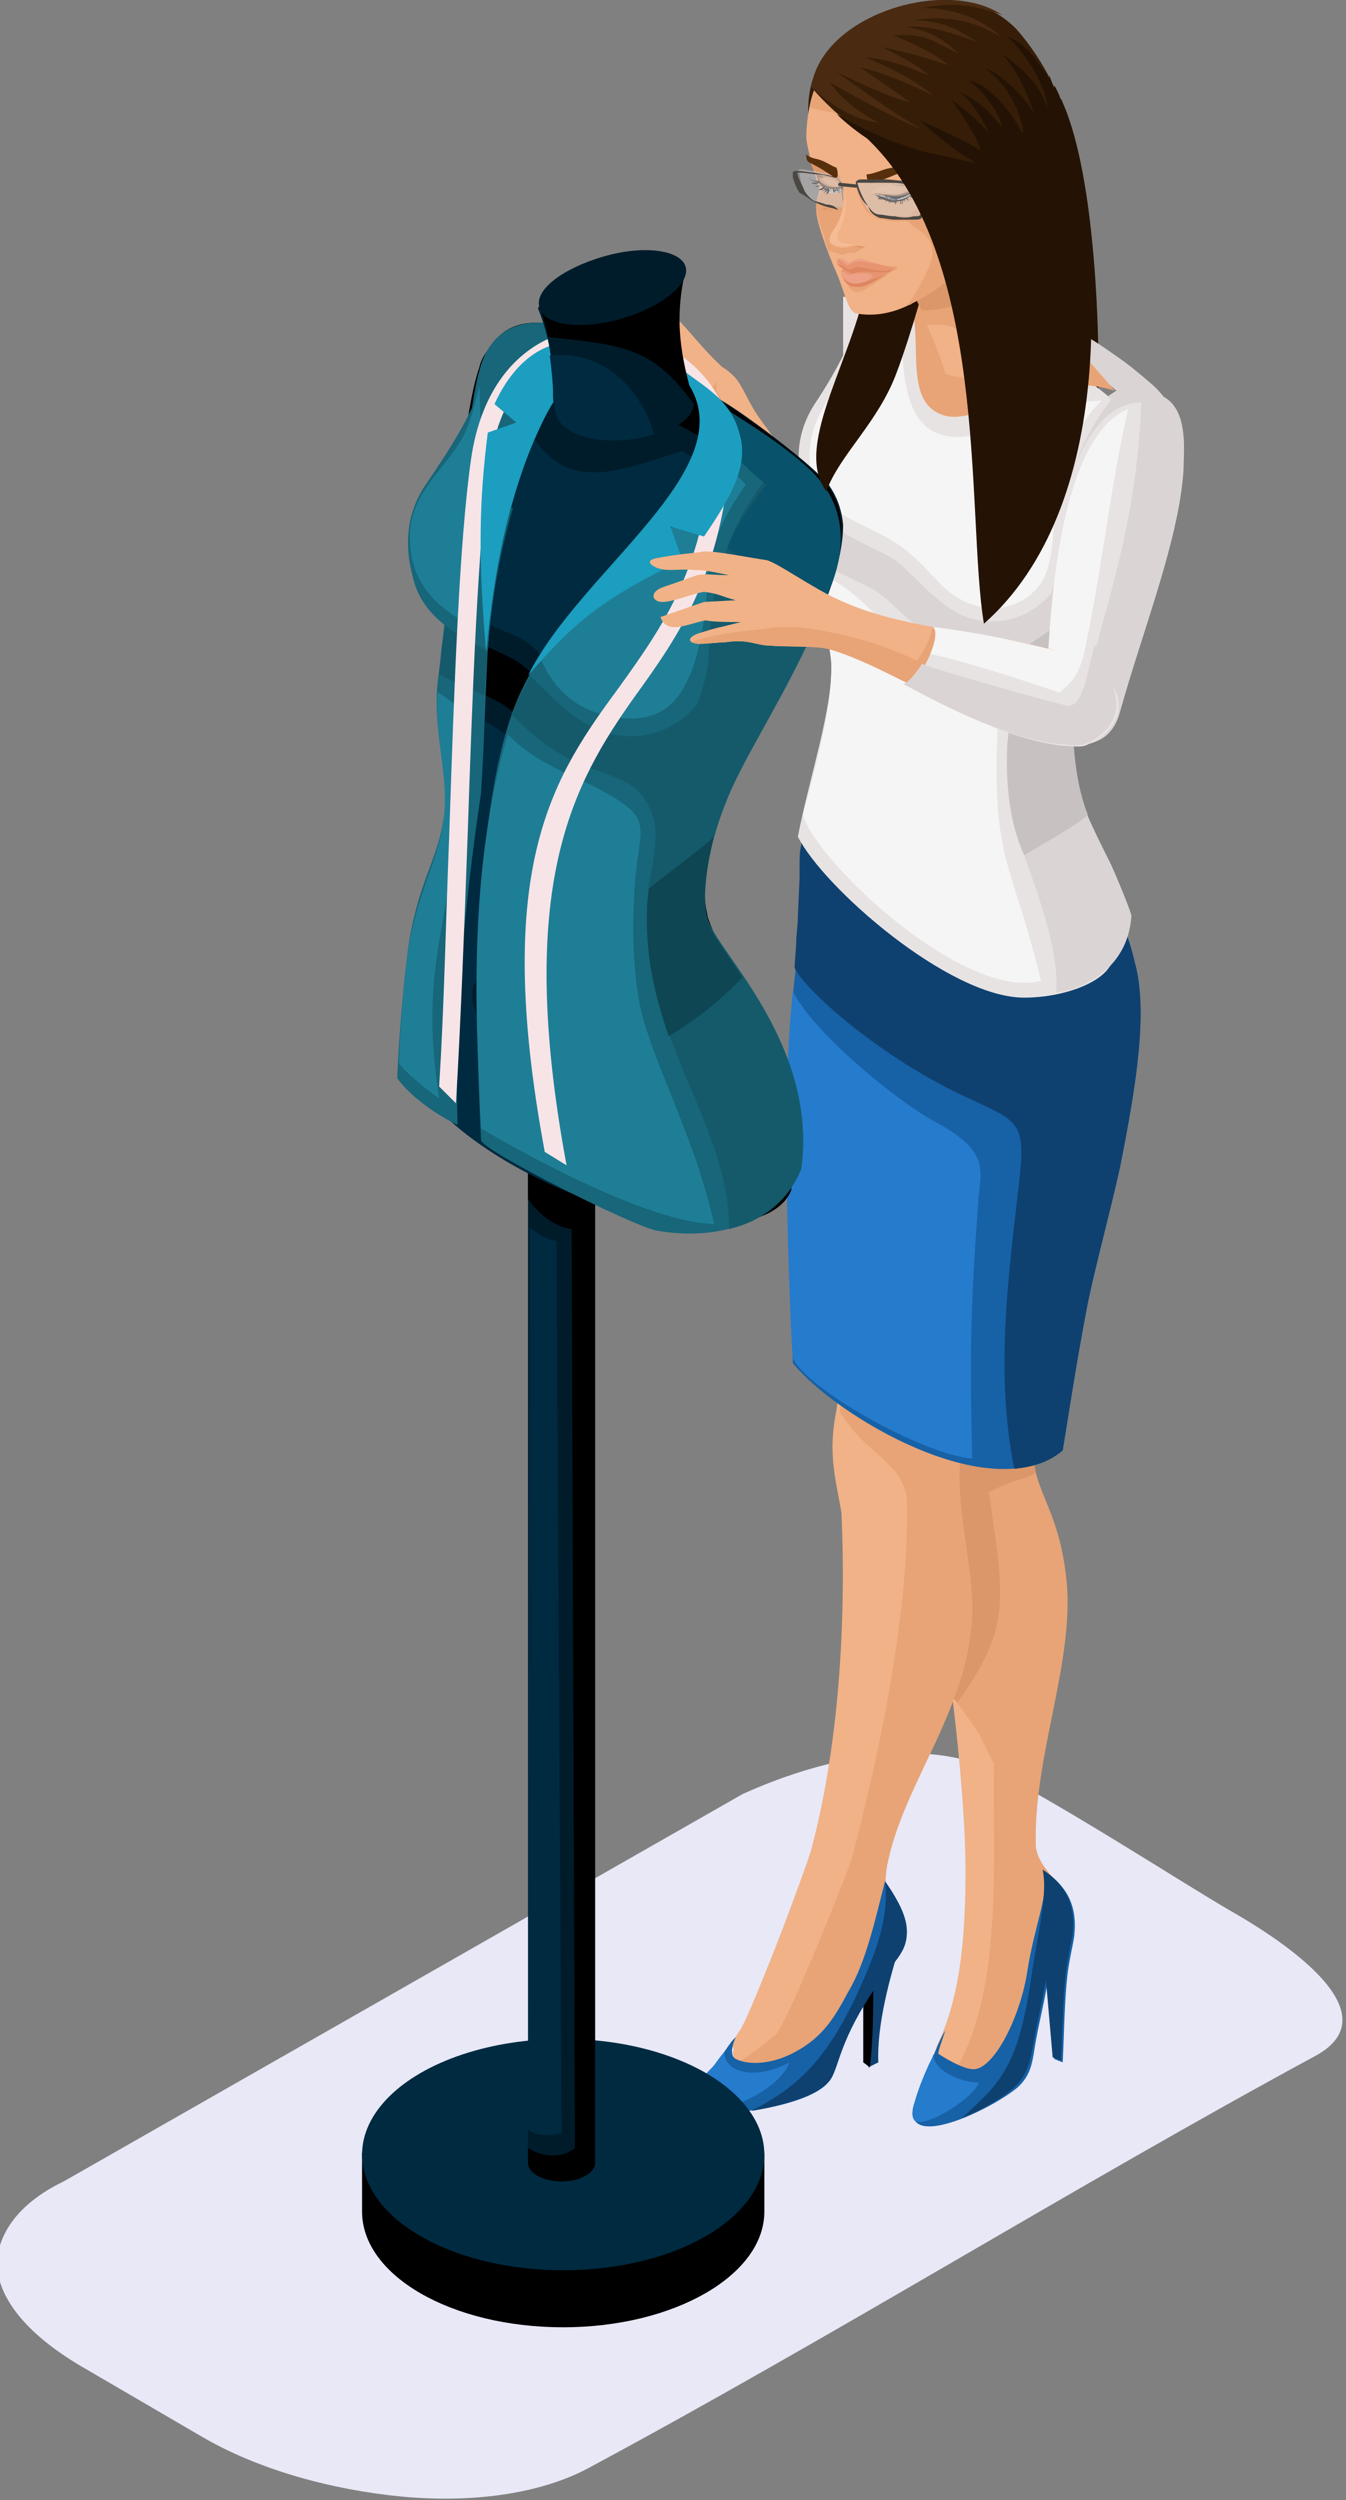 <?xml version="1.0" encoding="utf-8"?>
<!-- Generator: Adobe Illustrator 23.0.3, SVG Export Plug-In . SVG Version: 6.00 Build 0)  -->
<svg version="1.1" id="Calque_1" xmlns="http://www.w3.org/2000/svg" xmlns:xlink="http://www.w3.org/1999/xlink" x="0px" y="0px"
	 viewBox="0 0 80.3 149.1" style="enable-background:new 0 0 80.3 149.1;" xml:space="preserve">
<rect x="0" y="0" width="80.3" height="149.1" fill="#808080" stroke="none"/>
<style type="text/css">
	.st0{fill-rule:evenodd;clip-rule:evenodd;fill:#E8E8F7;}
	.st1{fill-rule:evenodd;clip-rule:evenodd;fill:#241304;}
	.st2{fill-rule:evenodd;clip-rule:evenodd;fill:#F1B287;}
	.st3{fill-rule:evenodd;clip-rule:evenodd;fill:#E8A476;}
	.st4{fill-rule:evenodd;clip-rule:evenodd;fill:#E8E3E3;}
	.st5{fill-rule:evenodd;clip-rule:evenodd;fill:#F6F5F5;}
	.st6{fill-rule:evenodd;clip-rule:evenodd;fill:#DBD4D4;}
	.st7{fill-rule:evenodd;clip-rule:evenodd;fill:#DB9669;}
	.st8{fill-rule:evenodd;clip-rule:evenodd;fill:#1761A6;}
	.st9{fill-rule:evenodd;clip-rule:evenodd;fill:#0E4170;}
	.st10{fill-rule:evenodd;clip-rule:evenodd;fill:#257BCC;}
	.st11{fill-rule:evenodd;clip-rule:evenodd;}
	.st12{fill-rule:evenodd;clip-rule:evenodd;fill:#C7C1C1;}
	.st13{fill-rule:evenodd;clip-rule:evenodd;fill:#002A40;}
	.st14{fill-rule:evenodd;clip-rule:evenodd;fill:#001C2B;}
	.st15{fill-rule:evenodd;clip-rule:evenodd;fill:#00D0FF;}
	.st16{fill-rule:evenodd;clip-rule:evenodd;fill:#17667A;}
	.st17{fill-rule:evenodd;clip-rule:evenodd;fill:#1E7E96;}
	.st18{fill-rule:evenodd;clip-rule:evenodd;fill:#145A6B;}
	.st19{fill-rule:evenodd;clip-rule:evenodd;fill:#0E4654;}
	.st20{fill-rule:evenodd;clip-rule:evenodd;fill:#08526B;}
	.st21{fill-rule:evenodd;clip-rule:evenodd;fill:#F7E4E7;}
	.st22{fill-rule:evenodd;clip-rule:evenodd;fill:#1B9EBF;}
	.st23{fill-rule:evenodd;clip-rule:evenodd;fill:#361D07;}
	.st24{fill-rule:evenodd;clip-rule:evenodd;fill:#E89471;}
	.st25{fill-rule:evenodd;clip-rule:evenodd;fill:#EDA288;}
	.st26{fill-rule:evenodd;clip-rule:evenodd;fill:#DE8660;}
	.st27{fill-rule:evenodd;clip-rule:evenodd;fill:#572F0C;}
	.st28{fill-rule:evenodd;clip-rule:evenodd;fill:#DED5D5;}
	.st29{fill-rule:evenodd;clip-rule:evenodd;fill:#031D30;}
	.st30{fill-rule:evenodd;clip-rule:evenodd;fill:#F5BC95;}
	.st31{fill-rule:evenodd;clip-rule:evenodd;fill:#C48C69;}
	.st32{fill-rule:evenodd;clip-rule:evenodd;fill:#996C50;}
	.st33{fill-rule:evenodd;clip-rule:evenodd;fill:#785A46;}
	.st34{fill-rule:evenodd;clip-rule:evenodd;fill:#062E4A;}
	.st35{opacity:0.5;fill-rule:evenodd;clip-rule:evenodd;fill:#CCC8C8;}
	.st36{fill-rule:evenodd;clip-rule:evenodd;fill:#4A4642;}
	.st37{fill-rule:evenodd;clip-rule:evenodd;fill:#E6E6E6;}
	.st38{fill-rule:evenodd;clip-rule:evenodd;fill:#4A2B12;}
</style>
<g>
	<path class="st0" d="M3.8,130.1l40.5-23.1c4.4-2,10.7-3.6,15.2-1.3c4.1,2.1,10.9,6.5,13.8,8.2c2.3,1.3,10.1,6,5.2,8.7
		c-14.4,7.8-28.7,16.7-43.4,24.6c-2.8,1.5-6.8,2.1-11.1,1.7c-4.2-0.4-8.6-1.6-12-3.6c-2.4-1.4-4.8-2.8-7.2-4.2c-3.2-1.9-4.9-4-5-6.1
		C-0.1,133.2,1.1,131.4,3.8,130.1z"/>
	<g>
		<path class="st1" d="M63.3,5.9c1.9,4,2.4,13,2.2,19.5c0,0-9.1-7.9-9.3-8.1c-0.2-0.1-0.3-4.1-0.3-4.1l3.9-4.7L63.3,5.9z"/>
		<g>
			<g>
				<g>
					<path class="st2" d="M44.2,23.2L42,24.7c2.5,3.3,4.1,10.7,8.3,14c1.2,1,2.7,0,3.1-0.8c0.6-1,0.5-2.7-1.4-5.1
						C49.5,29.7,46.3,26.9,44.2,23.2z"/>
					<path class="st3" d="M42.8,23.4l-1,1.3c0.3,0.2,0.5,0.6,0.7,0.9c2.1,3.8,4.2,10.4,7.7,13.2c1.2,1,2.7,0,3.1-0.8
						c0.6-1,0.5-2.7-1.4-5.1c-1-1.3-2.2-2.6-3.3-3.8c-0.4-0.4-0.7-0.8-1.1-1.2c-0.5,0.4-1.1,0.6-1.9,1
						C44.6,26.8,43.7,25.2,42.8,23.4z"/>
				</g>
				<path class="st4" d="M53.5,34.6c-2-2.6-3.2-4.3-5.7-6.8c-0.1,0.8-2.8,2-3.4,1.7c1,2.5,3,6.7,5.3,8.8c0.5,0.5,0.9,0.8,1.6,0.9
					c0.4,0,3.1,0.4,3.7,0.4c3.2-0.5-0.7-2.5,1.4-5.3L53.5,34.6z"/>
				<path class="st5" d="M53.5,34.6c-0.4-0.5-1.6-2.1-2.8-3.6c-1.1-1.4-2.3-2.6-2.9-3.1c0,0.3-0.5,0.8-1.1,1.1
					c0.5,0.6,4.3,5.6,4.8,6.3C52.2,34.9,52.6,34.5,53.5,34.6z"/>
				<path class="st6" d="M53.4,34.8c-1.3,1-2.1,2-2.2,1.9c-1.1-1.4-4.5-6.1-5.3-7.3c-0.7,0.3-1.3,0.4-1.6,0.3c1,2.5,3,6.7,5.3,8.8
					c0.5,0.5,0.9,0.8,1.6,0.9c0.4,0,3.1,0.4,3.7,0.4c1.9-0.3,1.3-1.1,1-2.3c-0.9-0.1-2.4-0.2-3.4-0.3C52,37,52.8,35.6,53.4,34.8z"/>
			</g>
			<g>
				<g>
					<path class="st2" d="M45.8,25.6c-1-1.2-1.3-2.2-1.8-2.9c-0.2-0.3-0.7-0.7-0.9-0.8c-1.3-1.2-1.8-2-2.9-3.1L37,17.9l-2.6,0.4
						c-0.4,0-1.3,0.9-1.3,1.4c-0.1,1.1-0.1,1.5,0.1,1.6c0.9,0.6,2.3-0.5,3.9-0.1c0.8,1,1.1,2,2.2,2.5c1.1,0.4,2,0.7,2.5,1
						c0.4,0.4,0.8,0.7,1.2,1.2C43.7,24.8,44.9,26,45.8,25.6z"/>
					<g>
						<path class="st3" d="M42.8,23.4c-0.1-0.2-0.1-0.4,0-0.6c-2.1,0.6-3.5-2.8-5.5-3.9c-1,0.2-1.8,0.1-2.6,0.2
							C34,19.2,34,20,33.1,19.7c-0.1,0.7-0.2,1.4-0.1,1.5c0.9,0.6,2.4-0.5,4-0.1c0.8,1,1.1,2.1,2.2,2.5c0.9,0.3,1.9,0.5,2.6,1.1
							c0.3,0.2,0.5,0.5,1.4,2.2l1.1-0.4C44.2,26,43,23.8,42.8,23.4z"/>
						<path class="st2" d="M42,23.3c-1.5,0.2-1.4-0.9-2.4-2.1c-0.4-0.1-0.8-0.4-1.3-0.7c-1.6,0-2.3-0.1-2.2-0.9
							c0.5-0.1,1.6-0.3,2-0.3c2.5,0.6,2-0.2,4.4,2.4C43.2,22.4,42.7,23.2,42,23.3z"/>
					</g>
				</g>
				<path class="st2" d="M42,23.3c-1.5,0.2-1.4-0.8-2.4-2c-0.4-0.1-0.9-0.4-1.3-0.7c-1.6,0-2.5,0-2.4-1c0.5-0.1,1.9-0.2,2.3-0.3
					c2.5,0.6,2-0.2,4.4,2.4C43.2,22.4,42.6,23.2,42,23.3z"/>
			</g>
		</g>
		<g>
			<g>
				<path class="st3" d="M64,59.6c0.9,2.9,0,7.7-0.7,12.6c-0.4,2.7-1.1,5.6-1.4,8c-0.4,2.7-0.5,4.4-0.4,5.8c0.2,3.2,1.6,3.8,2.1,8
					c0.6,5-2,10.7-1.8,16.2c0.1,0.5,0.3,0.9,0.7,1.4c2.2,2.7-0.1,2.4,0.1,5.9c0,0.3-1.2,5.8-1.2,5.8s-3.3,0.9-3.5,0.9
					c-0.2,0-2.3-0.7-2.3-0.7c0.2-0.3,0.4-1,0.5-1.3c1.5-3.1,1.7-7,1.7-10.5c0-4.8-1.3-16.2-2.6-20.9c-1.2-2.8-1.7-3.1-1.5-8.1
					c0.3-8-0.3-14,0.7-22.5L64,59.6z"/>
				<path class="st7" d="M64,59.6c0.9,2.9,0,7.7-0.7,12.6c-0.4,2.7-1.1,5.6-1.4,8c-0.4,2.7-0.5,4.4-0.4,5.8c0.1,0.7,0.2,1.3,0.3,1.8
					c-0.6,0.5-1.1,0.3-2.8,1.2c0.9,6.5,1.4,8-2,12.7c-0.5-4.2-1.2-8.5-1.8-10.9c-1.2-2.8-1.7-3.1-1.5-8.1c0.3-8-0.3-14,0.7-22.5
					L64,59.6z"/>
				<path class="st2" d="M59.3,105.2c-0.1,5.8,0.6,13.8-2.5,18.6c-0.6-0.2-1.4-0.5-1.4-0.5c0.2-0.3,0.4-1,0.5-1.3
					c1.5-3.1,1.7-7,1.7-10.5c0-2.4-0.3-6.4-0.8-10.4c0.5,0.8,1.1,1.5,1.6,2.3L59.3,105.2z"/>
				<path class="st8" d="M56.4,121.1c-0.4,0.6-0.7,1.6-1.1,2.3c-0.4,0.9-0.6,1.5-0.8,2.2c-0.1,0.4-0.1,0.7,0.1,0.9
					c0.8,1.1,4.8-0.9,6.1-2c0.9-0.8,0.9-1.7,1.1-2.8c0.3-1.6,0.4-1.8,0.7-3.5l0.4,4.6l0.5,0.2c0.1-1.9,0.1-4.4,0.4-6
					c0.1-0.6,0.3-1.4,0.3-1.7c0.2-2.1-0.9-3.1-1.8-3.7c0.3,1.3-0.6,3.3-1,5.9c-0.4,2.7-1.9,5.7-3.1,5.9c-0.5,0.1-1.6-0.5-2.2-0.9
					C55.9,122.5,56.2,121.7,56.4,121.1z"/>
				<path class="st9" d="M57.4,126.3c1.3-0.5,2.6-1.3,3.2-1.9c0.8-0.8,0.9-1.7,1.1-2.8c0.3-1.6,0.4-1.8,0.7-3.5l0.4,4.6l0.5,0.2
					c0.1-1.9,0.1-4.4,0.4-6c0.1-0.6,0.3-1.4,0.3-1.7c0.2-2.1-0.9-3.1-1.8-3.7c0.3,1.3-0.2,3.5-0.6,5.9
					C60.8,123.3,59.7,124.2,57.4,126.3z"/>
				<path class="st10" d="M55.7,122.5c-0.1,0.3-0.3,0.6-0.4,0.9c-0.4,0.9-0.6,1.5-0.8,2.2c-0.1,0.4-0.1,0.7,0.1,0.9
					c0.7,0.4,3.5-1.4,3.8-2.3C57.2,124.2,55.6,123.4,55.7,122.5z"/>
			</g>
			<g>
				<g>
					<path class="st9" d="M53.8,115.7c-0.7,2.1-1.5,5.1-1.4,7.3l-0.6,0.3c0.1-1.8,0-3.3,0-5.1L53.8,115.7z"/>
					<path class="st11" d="M51.5,118.7l0,4.3l0.4,0.3c0.2-1.8,0.2-3.6,0.2-5.4L51.5,118.7z"/>
				</g>
				<path class="st2" d="M57.3,86.8c-0.3,3,0.6,6,0.7,8.8c0.1,6.1-4.2,10.7-5.1,15.8c-0.2,1.2,0.1,2.1,0.3,3.5l-3.5,6.8l-5.5,2.8
					l-0.5-2.1c0.2-0.2-0.1-0.3,0-0.5c0.2-0.5,0.3-0.6,0.5-0.9c0.4-0.7,1.2-2.7,2-4.7c1.1-2.8,2.2-5.9,2.2-6c1.6-6,2.1-13.3,1.8-20.1
					c-0.4-2.2-0.8-3.6-0.3-6.1c0.2-1.3,0.4-3.4,0.1-4.7l8,0.8l1.9-0.7L57.3,86.8z"/>
				<path class="st3" d="M57.3,86.8c-0.3,3,0.6,6,0.7,8.8c0.1,6.1-4.2,10.7-5.1,15.8c-0.2,1.2,0.1,2.1,0.3,3.5l-3.5,6.8l-5.5,2.8
					c-0.1-0.4-0.8-1.2-0.5-1.3c0.6-0.3,2.5-1.7,2.7-2c1.1-1.8,4.1-9.4,4.4-10.3c1.6-6,3.5-14.9,3.3-21.6c-0.4-2.2-2.4-2.5-4-5.1
					c0.2-1.3,0.4-3.4,0.1-4.7l8,0.8l1.9-0.7L57.3,86.8z"/>
				<path class="st8" d="M52.8,112.2c0.9,1.3,1.3,2.2,1.3,3c0,1.5-1,1.8-2.5,4.3c-1.7,2.8-1.6,4.1-2.2,4.7c-0.9,1.1-4.2,1.8-6.5,1.8
					c-1,0-1.5-0.2-1.7-0.4c-0.3-0.3,0.3-1.3,1.2-2.2c0.7-0.7,1.1-1.6,1.5-1.9c-0.2,0.4-0.4,1.1,0,1.3c0.8,0.4,2.2,0.3,3.5-0.4
					c1.7-0.9,2.4-2.1,3.2-3.6C51.7,117,52.3,114.1,52.8,112.2z"/>
				<path class="st9" d="M52.8,112.2c0.9,1.3,1.3,2.2,1.3,3c0,1.5-1,1.8-2.5,4.3c-1.7,2.8-1.6,4.1-2.2,4.7c-0.7,0.8-2.7,1.4-4.6,1.7
					c2.8-1.4,4.5-3.1,6.3-6.9C52,117,53.1,114.6,52.8,112.2z"/>
				<path class="st10" d="M41.2,125.6c-0.4-0.3,0.3-1.3,1.2-2.2c0.3-0.3,0.5-0.7,0.8-1c0,0.3,0.2,0.7,0.5,0.9
					c0.8,0.5,2.1,0.4,3.4-0.3C46.4,124.9,42.3,126.5,41.2,125.6z"/>
			</g>
			<g>
				<path class="st8" d="M67.7,57.4c0.8,2.9,0.1,7.3-0.9,12.3c-0.6,2.7-1.4,5.6-1.9,8c-0.7,3.6-1.2,7-1.5,8.8
					c-4.3,3.5-13.6-2.1-16.1-5.2c-0.2-8.1-0.8-16.6,0.3-24.5c0.2-1.6,0.1-3.5,0.2-5.2c0-0.4,0-0.8,0.1-1.2c0-0.4,0.1-0.8,0.2-1.2
					c0.4-2.1,1.2-3.6,1.5-5.2c5.5,3.6,9.8,5.3,13.9,4.2c0,0.2,0.1,0.5,0.1,0.7c0.4,1.2,1.1,2.2,1.8,3.3
					C66.4,53.9,67.2,55.2,67.7,57.4z"/>
				<path class="st9" d="M67.7,57.4c0.8,2.9,0.1,7.3-0.9,12.3c-0.6,2.7-1.4,5.6-1.9,8c-0.7,3.6-1.2,7-1.5,8.8
					c-0.8,0.7-1.8,1-2.9,1.1c0-0.2-0.1-0.4-0.1-0.6c-1-5.6-0.2-11.2,0.4-16.5c0.4-3.5,0-3.6-2.8-4.9c-5.6-2.5-10.2-6.8-10.6-7.9
					l0.1-1.4c0-0.6,0.1-1.1,0.1-1.7l0.1-2.2c0,0,0,0,0,0c0-0.3,0-0.5,0-0.8c0-0.4,0-0.8,0.1-1.2c0-0.4,0.1-0.8,0.2-1.2
					c0.4-2.1,1.2-3.6,1.5-5.2c5.5,3.6,9.8,5.3,13.9,4.2c0,0.2,0.1,0.5,0.1,0.7c0.4,1.2,1.1,2.2,1.8,3.3
					C66.4,53.9,67.2,55.2,67.7,57.4z"/>
				<path class="st10" d="M58.4,71.2C57.8,79,57.9,81.9,58,87c-3.1-0.3-9.9-4.2-10.7-6c-0.1-1-0.2-4-0.3-7.2
					c-0.1-5-0.2-9.8,0.3-14.7c1,2.2,5.7,6.2,8.3,7.7C58.8,68.5,58.6,69.5,58.4,71.2z"/>
			</g>
		</g>
		<path class="st4" d="M61.1,59.5c-4.5,0-12-6.6-13.5-9.6c0.6-3.2,2.1-7.7,2-10.3c-0.2-2.5-0.8-3.2-0.7-5.3c0-0.9,0.3-2.6,0.4-3.4
			c0.3-2.6,0.6-4.1,0.9-6.4l0-0.1l0-0.1l0-0.1v0l0-0.1l0-0.1l0-0.1l0-0.1h0l0-0.1l0-0.1v0l0-0.1l0,0l0-0.3l0,0l0-0.1l0-0.1l0,0
			l0-0.1v0l0-0.1l0,0l0-0.1l0,0c0-0.1,0-0.2,0.1-0.4l0,0l0-0.2l0-0.1l0-0.1l0-0.1l0-0.1v0l0-0.1l0,0l0-0.1v0l0-0.1l0-0.1l0,0l0-0.1
			l0,0l0-0.1h0l0-0.1l0,0l0-0.1l0,0c0-0.1,0-0.1,0-0.2l0-0.1l0-0.1l0,0c0-0.1,0-0.1,0-0.2l0-0.1l0,0l0-0.1l0-0.1l0,0l0-0.1l0-0.1h0
			l0-0.1l0-0.1l0-0.1l0-0.1l0-0.1l0-0.1l0-0.1l0-0.1l0-0.1l0-0.1l0-0.1l0-0.1l0-0.1l0-0.1l0-0.1l0-0.1l0-0.1l0-0.1l0-0.1l0,0l0,0
			l0,0l0,0l0,0l0,0l0,0l0,0l0,0l0,0l0,0l0,0l0,0l0,0l0,0l0,0l0,0l0,0l0,0l0,0l0,0l0,0l0,0v0l0,0l0,0l0,0l0,0l0,0l0,0l0,0l0,0l0,0
			l0,0l0,0l0,0l0,0l0,0l0,0l0,0l0,0l0,0l0,0l0,0l0,0l0,0l0,0l0,0l0,0l0,0l0,0l0,0l0,0l0,0v0l0,0l0,0l0,0l0,0l0,0l0,0l0,0l0,0l0,0
			l0,0l0,0l0,0l0,0l0,0l0,0l0,0l0,0l0,0l0,0l0,0c0,0,0,0,0-0.1c0,0,0,0,0-0.1c0,0,0,0,0,0c0,0,0,0,0,0c0,0,0,0,0,0c0,0,0,0,0,0
			c0,0,0,0,0,0c0,0,0,0,0,0c0,0,0,0,0,0c0,0,0,0,0,0c0,0,0,0,0,0c0,0,0,0,0,0c0,0,0,0,0,0l0,0c0,0,0,0,0,0l0,0c0,0,0,0,0.1,0
			c0,0,0,0,0.1,0c0,0,0,0,0.1,0c0,0,0,0,0.1,0l0,0c0,0,0,0,0.1,0c0,0,0,0,0.1,0c0,0,0,0,0.1,0v0c0,0,0,0,0.1,0c0,0,0,0,0.1,0l0,0
			c0,0,0,0,0.1,0c0,0,0,0,0.1,0l0,0c0,0,0,0,0.1,0l0,0c0,0,0,0,0.1,0c0,0,0,0,0.1,0v0c0,0,0.1,0,0.1,0l0,0c0,0,0,0,0.1,0
			c0,0,0,0,0.1,0c0,0,0,0,0.1,0l0,0c0,0,0,0,0.1,0l0,0c0,0,0.1,0,0.1,0c0,0,0.1,0,0.1,0l0,0c0,0,0.1,0,0.1,0c0,0,0.1,0,0.1,0h0
			c0,0,0.1,0,0.1,0l0,0c0.1,0,0.1,0,0.2,0v0c0,0,0.1,0,0.1,0c0,0,0.1,0,0.1,0c0.1,0,0.2,0,0.4,0c0,0,0.1,0,0.1,0c0.1,0,0.1,0,0.2,0
			l0,0c0,0,0.1,0,0.1,0l0,0c0,0,0.1,0,0.1,0l0,0c0,0,0.1,0,0.1,0l0,0c0,0,0.1,0,0.1,0c0,0,0.1,0,0.1,0l0,0c0,0,0.1,0,0.1,0
			c0,0,0.1,0,0.1,0c0,0,0.1,0,0.1,0l0,0c0,0,0.1,0,0.1,0c0,0,0.1,0,0.1,0c0,0,0.1,0,0.1,0c0,0,0.1,0,0.1,0l0,0c0,0,0.1,0,0.1,0l0,0
			l0,0l0,0c0.3,0.1,0.8,0.3,1.2,0.5l0,0c1.5,0.7,3.2,1.4,4.8,2.3l-0.2-0.2c3.7,1.9,7.7,4.6,7.9,7.5c0.3,3.8-4,9.4-5.5,12.8
			c-3,6.9,1.2,10.2,2.7,15.4C67.6,57.9,64.2,59.5,61.1,59.5z"/>
		<path class="st6" d="M64.7,39c-1.1,2.6-1.3,5.2-0.6,7.6c0.5,1.6,1.3,3.2,2.2,5c0.1,0.2,1,2.3,1.2,3c-0.2,3.2-2.9,4.4-4.5,4.6
			c0.3-2.8-1.8-7.7-2.2-9.1c-1.1-3.2-0.6-5.2-0.4-7.8c0.1-0.9-0.2-1.7-0.9-2.5c-0.4-0.5-1.5-0.8-2.5-1.2c-3-1.2-3.7-2.9-5.2-3.6
			c-1-0.5-1.9-0.9-2.7-1.3c0-3.2,1.5-6.3,2.5-9.3c6.9,2.7,8.9,4.2,10.2,3.5c0.6-0.3,0.9-2.1,4.8-4.6c-3.5-3.1-8-4.9-12.3-6.9
			l-1.5-0.6c0.8-0.6,2-0.4,3.9,0.4c3,1.3,6.8,2.8,9.7,4.9c0.9,0.6,1.6,1.2,2.3,1.8c1.7,1.5,2,3.4,1.6,5.2c-0.5,1.9-1.7,4.2-2.9,6.4
			C66.3,36.1,65.3,37.6,64.7,39z"/>
		<path class="st12" d="M64.7,39c-0.2,0.6-0.5,1.1-0.6,1.7c0,0.1-0.5,4.6,0.8,7.9c-0.7,0.6-1.9,1.3-3.8,2.4c-1.3-2.8-1-6.4-1-6.7
			c0.1-0.7,0.1-1.3,0.2-2c0.1-0.9-0.5-2.2-0.9-2.5l7.9-5.4L64.7,39z"/>
		<path class="st4" d="M52.9,33.1c1.2,0.6,2.3,2.3,4.1,3.4c1.2,0.7,3.8,1.1,5.7-1.1c0.3-1,0.6-1.9,0.7-2.9c0.2-3.7,0.7-5.7,2.9-8.7
			c-1.3-0.7-2.7-1.5-3.4-2.3l-8.4-4.7l-2.7,0.7c-0.9,2.5-1.4,3.8-3,6.3c-1,1.4-1.4,3-1,4.7C48.3,31.1,50.7,32,52.9,33.1z"/>
		<path class="st3" d="M66.5,23.3c-1.8-2.1-3.4-4-5.4-5c-2.5-1.2-5.4-1-7.5-1.3c2,1.6,0,6.4,2.3,7.6C58.2,25.9,61.7,21.8,66.5,23.3z
			"/>
		<path class="st5" d="M53.8,18.8c-0.1,5.7,0.8,8.9,6.7,6.4c1.7-0.7,2.9-1.2,5.2-1.3c-3.7,3.8-2.3,7.6-3.3,10.3
			c-0.7,1.7-2.8,2.7-5,1.6c-1.6-0.8-2.3-2.6-4.6-3.8c-2.4-1.3-4.7-1.8-4.5-5c0.1-2.9,2.5-4.1,3.4-8.6L53.8,18.8z"/>
		<path class="st5" d="M48.9,34.3c-0.2,1.4,0.6,3.8,0.7,5.3c0,2.5-0.6,4.9-1.7,9c0.8,2.8,9.6,11.1,14.2,9.9c-1.7-7.1-2.9-7-2.6-14.7
			c0-1.4,0-1.9-0.2-2.5c-0.6-1.5-2.2-0.8-5.3-3C53.2,37.9,50.8,34.7,48.9,34.3z"/>
		<g>
			<g>
				<path class="st11" d="M44.5,128l1.1,0.4l0,3.5c0,3.8-5.4,6.9-12,6.9c-6.7,0-12-3.1-12-6.9l0-3.5c0.2-0.4,0.6-0.8,1-1.2l1.1,3.1
					c0.7,2.6,4.6,2.9,9.8,2.9c5.2,0,10.1-0.4,10.2-3.4l0.8-0.2L44.5,128z"/>
				<ellipse class="st13" cx="33.6" cy="128.5" rx="12" ry="6.9"/>
			</g>
			<g>
				<path class="st14" d="M35.3,68.6l0.2,0.1l0,60.3c0,0.6-0.9,1.1-2,1.1c-1.1,0-2-0.5-2-1.1l0-60.3c0-0.1,0.1-0.1,0.2-0.2l0.2,0.5
					c0.1,0.4,0.8,0.8,1.6,0.8c0.8,0,1.7-0.3,1.7-0.8l0.1,0L35.3,68.6z"/>
				<path class="st15" d="M33.6,67.6c1.1,0,2,0.5,2,1.1c0,0.6-0.9,1.1-2,1.1c-1.1,0-2-0.5-2-1.1C31.6,68.1,32.5,67.6,33.6,67.6z"/>
			</g>
			<g>
				<path class="st11" d="M35.3,68.6l0.2,0.1l0,60.3c0,0.6-0.9,1.1-2,1.1c-1.1,0-2-0.5-2-1.1l0-0.9c0.7,0.5,2,0.7,2.8,0l-0.2-54.8
					c-1-0.1-2.1-1-2.6-1.8l0-2.7c0-0.1,0.1-0.1,0.2-0.2l0.2,0.5c0.1,0.4,0.8,0.8,1.6,0.8c0.8,0,1.7-0.3,1.7-0.8l0.1,0L35.3,68.6z"/>
				<path class="st15" d="M33.6,67.6c1.1,0,2,0.5,2,1.1c0,0.6-0.9,1.1-2,1.1c-1.1,0-2-0.5-2-1.1C31.6,68.1,32.5,67.6,33.6,67.6z"/>
			</g>
			<g>
				<path class="st14" d="M44.1,45.9c-1.5,2.9-2.3,6.2-2,8.1l0,0c0,0.2,0.1,0.4,0.1,0.6c0.4,1.4,1.2,2.5,2,3.7c1.4,2,2.2,3.5,2.8,6
					c0.5,1.7,0.5,4,0.2,6.6c0,0,0,0,0,0c-1.1,2.7-7.1,2.7-13.3,0.1c-5.4-2.2-9.3-5.7-9.6-8.3c0-0.3,0.1-0.7,0.1-1
					c0.1-0.2,0.1-0.2,0.1-0.2c0,0.1,0,0.1-0.1,0.2c0.1-1.3,0.2-2.6,0.2-3.9c0-0.5,0.1-0.9,0.1-1.3c0.1-0.5,0.1-0.9,0.2-1.4
					c0.5-2.4,1.5-4.2,1.9-6c0.6-2.8-0.7-5.6-0.4-8.8c0.1-0.9,0.2-1.8,0.3-2.6c0.3-3,0.3-5.6,0.7-8.2c0.4-3.4,0.8-6.2,1.3-7.6
					c0.1-0.5,0.4-0.9,0.7-1.3c0.9-1.3,2.5-1.9,5.3-0.7c2.5,1,5.8,2.4,8.7,4.2c1.3,0.8,5.2,3.7,6.1,4.9c0.4,0.6,0.7,1.3,0.8,2.3
					C50.3,35.7,46,42.1,44.1,45.9z"/>
				<path class="st11" d="M44.1,45.9c-1.1,2.1-1.8,4.3-2,6.2c-0.1,1-0.1,1.9,0.1,2.6c0.4,1.1,1,2.1,1.6,3.1c0.1,0.1,0.2,0.3,0.3,0.5
					l0.1,0.1c1.2,1.8,2,3.2,2.6,5.2c0.8,2.5,0.7,4.8,0.4,7.4c0,0,0,0,0,0c-0.7,1.7-3.4,2.3-6.9,1.9c0.1-1.3,0.2-2.5,0.3-3.7
					c0.2-4.2-2.2-3.6-6.7-5.6c-4.2-1.9-5.6-5.3-2.1-4.2c4.4,1.4,8.1,0.2,7.8-2c0-0.3-0.1-0.9-0.2-1.5c0-0.2-0.1-0.4-0.1-0.6
					c-0.8-3.4-0.5-7,1.6-10.9c-2.1,2.5-5,2-6.4,1.3c-2.1-1.1-3.4-3.1-4.7-3.8c-1.1-0.6-2.3-1.1-3.4-1.8c0.1-0.8,0.2-1.6,0.2-2.4
					c0.3-3,0.3-5.6,0.7-8.2c0.4-3.4,0.8-6.2,1.3-7.6c0.1-0.5,0.4-0.9,0.7-1.3c0.9-1.3,2.5-1.9,5.3-0.7c2.5,1,5.8,2.4,8.7,4.2
					c1.3,0.8,5.2,3.7,6.1,4.9c0.4,0.6,0.7,1.3,0.8,2.3C50.3,35.7,46,42.1,44.1,45.9z"/>
				<path class="st14" d="M30.6,39.3c1.3,0.7,2.6,2.7,4.7,3.8c4,1.9,7-0.9,7.1-4.6c0.2-4.2,0.8-6.5,3.2-9.9c-1.5-0.8-3-1.7-3.9-2.6
					l-9.5-5.2l-3,0.8c-1,2.9-1.6,4.4-3.5,7.1c-1.1,1.6-1.5,3.4-1.1,5.4C25.3,37.1,28.2,38.1,30.6,39.3z"/>
				<path class="st13" d="M30.7,37.9c1.8,0.8,2.1,2.3,4.1,3.4c1.3,0.7,3.8,1.4,5.8-0.9c0.4-1.1,0.6-2.1,0.7-3.1
					c0.2-4,0.1-5.6,2.4-8.8c-0.6-0.3-2.4-1.2-3-1.6c-4,1.2-7.6,3.1-9.9-2.8l-1.9-1.8c-0.9,3-1.5,3.9-3.3,6.5c-1,1.5-1.5,2.5-1,4.3
					C25.2,36,28.4,36.9,30.7,37.9z"/>
				<path class="st13" d="M38.5,72.4l0,0.1c-1.5-0.3-3-0.8-4.6-1.4c-5.3-2.2-9.2-5.5-9.6-8.1c0-0.4,0-0.8,0.1-1.2
					c0.1-0.1,0.1-0.2,0.1-0.2c0,0.1,0,0.1-0.1,0.2c0.2-2.4,0.4-4.6,0.7-6.2c0.5-2.7,1.6-4.3,1.9-7.1c0.3-3.1-0.7-5.7-0.4-7
					c1.1,1.3,2.7,1.3,3.9,2.7c1.5,1.7,3.4,4.2,7.3,3.4c-1.3,3-0.1,8.9-0.2,9.1c-1,2.5-4,1.9-5.3,1.5c-1.3-0.3-2.7-0.6-3.5-0.1
					c-0.9,0.5-0.9,2.1,0.5,3.8c0.9,1.1,5.1,3.8,8.2,5C39.5,67.7,38.7,70.3,38.5,72.4z"/>
			</g>
			<path class="st13" d="M31.6,73.2c0.5,0.4,1.1,0.8,1.6,0.8l0.3,53.2c-0.7,0.3-1.7,0.1-2-0.2L31.6,73.2z"/>
			<g>
				<g>
					<path class="st16" d="M44.1,46.1c-1.7,3.3-2.4,7-1.9,8.7c0.6,2,6.6,7.5,5.6,14.9c-1.1,2.9-4.5,4.4-8.6,3.7
						c-1.3-0.2-10.5-4.8-10.5-5.4C28.3,60.7,28.2,47,31.2,41c2.4-4.9,6-7.3,8.4-10.1c0.7-0.9,2-2.7,2.8-4.2c0.2-0.2,0.4-0.4,0.5-0.7
						c0.2-0.5,0.3-1.1-0.1-1.8c1.7,1,3.3,2.2,4.5,3.5c1.5,0.9,2.6,2,2.7,3.9C50.3,35.9,46,42.3,44.1,46.1L44.1,46.1z M35.3,21.7
						c0.6-0.2,1.2-0.4,1.9-0.5c-0.9-0.4-2.2-1.2-3-1.5c-2.5-1-4.9-0.4-5.6,2.4c-0.4,1.3-0.7,4.3-1.2,7.6c-0.3,2.6-0.7,5.6-1,8.5
						c-0.1,0.9-0.2,1.8-0.3,2.6c-0.3,3.3,0.9,5.6,0.3,8.4c-0.4,2.2-1.4,3.4-2,7c-0.2,1.3-0.6,5.2-0.7,8.1c0.4,0.6,1.6,1.8,3.6,2.8
						c-0.2-6.6,0.4-13.1,1.4-19.8c0.5-7.7,0.1-15.4,3-22.7C32.5,22.8,33.8,21.9,35.3,21.7z"/>
					<path class="st17" d="M27.4,49.1c-0.9,6.7-2.3,9.3-1.2,16.4c-0.5-0.3-2.5-1.9-2.4-2.2c0.1-2.7,0.4-5.8,0.6-7
						c0.7-3.5,1.6-4.7,2-7c0.5-2.7-0.5-5-0.3-8c0-0.1,1.9,1.3,1.9,1.5L27.4,49.1z"/>
					<path class="st18" d="M44.1,46.1c-1.7,3.3-2.4,7-1.9,8.7c0.6,2,6.6,7.5,5.6,14.9c-0.7,1.8-2.2,3.1-4.3,3.6
						c0-6.4-5.2-11.3-4.9-19.2c0.1-2.8,1.4-4.9-0.6-7c-0.5-0.5-1.7-0.9-2.8-1.3c-2.6-1-3.6-2.2-4.7-3.2c2-4.5,4.8-7.1,7.1-9.5l5.1,2
						c0.6-2.9,1.7-5.1,3.4-7V27c2,1.1,3.6,2.1,3.7,4.5C50.3,35.9,46,42.3,44.1,46.1L44.1,46.1z M28.9,41.5c-1-0.5-1.8-0.8-2.7-1.3
						c0,0,0-0.1,0-0.1c0.1-0.6,0.1-1.2,0.2-1.8l0.1-0.6c0.5-2.7,1.6-5.4,2.5-8l1.6,0.6C29.5,34.1,29.1,37.6,28.9,41.5z"/>
					<path class="st19" d="M42.6,49.9c-0.5,1.9-0.7,3.9-0.4,5c0.2,0.7,1.1,1.9,2.1,3.4c-0.7,0.7-2.2,2.2-4.4,3.5
						c-0.8-2.3-1.4-4.7-1.3-7.6c0-0.4,0.1-0.8,0.1-1.2C39.8,52.1,41.5,50.9,42.6,49.9z"/>
					<path class="st16" d="M31.6,40.3c1,0.9,2.1,2.2,3.6,3c1.4,0.8,4.3,1.2,6.4-1.3c0.4-1.1,0.7-2.2,0.7-3.3
						c0.2-4.2,0.8-6.5,3.2-9.9c-1.4-0.8-2.6-1.1-3.5-1.9C39.8,31.7,35.4,33.9,31.6,40.3L31.6,40.3z M35.3,21.7
						c-1.6,0.6-2.9,3.1-3.4,4.4c-1.8,4.5-2.5,8.5-2.8,12.7c-2-1-4-2.1-4.5-4.5c-0.5-1.9-0.3-3.8,0.8-5.4c1.9-2.8,2.8-4.3,3.8-7.1
						l3-0.8L35.3,21.7z"/>
					<path class="st17" d="M28.6,23c-0.8,3.4-1.1,3.3-2.9,5.7c-1.1,1.5-1.5,2.8-1.1,4.7c0.5,2.1,2.1,3.2,3.8,4.1
						c-0.2-3.1-1.1-8.5,0.3-11.8L28.6,23z"/>
					<path class="st17" d="M43.7,28.1l0.8,0.8c-1,1.4-2.2,3.4-2.3,5.7c-0.1,2.4-0.5,4.6-1.2,6c-1,2.2-2.8,2.6-5.1,2
						c-1.5-0.4-2.8-1.4-3.6-3.2C34.1,36.6,42.2,29.6,43.7,28.1z"/>
					<path class="st20" d="M43.4,32.7c1.1,0.5,3.6,6.5,4.6,5.1c2.2-3.1,3.4-7,0.2-9.9c-1.4-1.3-3.3-2.5-5.2-3.7l0,2.2
						c0.9,0.8,1.7,1.7,2.7,2.5C44.7,30.3,44,31.1,43.4,32.7z"/>
					<path class="st17" d="M37.9,52.4c-0.3,3.6,0,6.5,0.4,8.1c0.9,3.4,3.2,7.5,4.3,12.5c-4.6-0.1-13.9-5.7-13.9-5.7
						c-0.2-5-1-14.7,1.6-23.5c1.7,1.8,4.1,2.5,5.5,3.3C39,48.8,38.2,49.2,37.9,52.4z"/>
				</g>
				<path class="st21" d="M26.2,64.8c0.3-4.8,0.4-10,0.6-15c0.3-9,0.6-17.5,1.3-22.4c0.6-4.2,2.7-6.5,5.1-7.4
					c1.1-0.4,2.2-0.5,3.3-0.4c1.1,0.1,2.2,0.5,3.2,1c2.3,1.3,4,3.5,3.9,6.1c-0.5,7.5-3.1,11.2-5.7,14.8c-3.7,5.2-7.2,11.3-4.1,28
					l-1.3-0.8c-3.2-17.2,0.6-22.5,4.5-27.8c2.5-3.5,5.1-7.1,5.5-14.2c0-0.6,0.1-2-0.1-2.5c-1.2-3.1-6.1-4.1-8.8-3.1
					c-2.1,0.7-3.8,2.7-4.4,6.5c-0.7,4.9-1,13.3-1.3,22.2c-0.2,5.4-0.4,11-0.7,16L26.2,64.8z"/>
				<g>
					<path class="st22" d="M29.5,24.1l1.3,1.1l-1.7,0.6c-0.5,4-0.6,7.3-0.1,13.1c0.5-5.1,1.4-9.9,3.6-14.2c0.4-0.7,1.5-3,4.5-3.4
						l-1.8-0.8C32.5,19.9,30.6,21.7,29.5,24.1z"/>
					<path class="st22" d="M44.1,25.8c0.6,1.9-0.4,3.7-2.1,6.2l-2-0.6l0.7,2c-4.5,2.2-6.3,3.5-9.2,6.9c3.1-6.3,13-12.4,9.5-17.5
						c0-0.1-0.1-0.5-0.1-0.6C42.4,23.3,43.6,24,44.1,25.8z"/>
					<g>
						<g>
							<path class="st14" d="M41.4,24c0.1,2.2-7.4,3.7-8.3,0.6c-0.1-0.5-0.1-0.9-0.1-1c0-1.6-0.1-3.2-0.9-5.2
								c-0.2-0.4,6.5-2.4,7.1-2.6c0.3,0.1,1.5,0.5,1.5,0.5C40,19.2,40.5,21,41.4,24z"/>
							<path class="st13" d="M39,25.9c-2.1,0.7-5.5,0.5-5.9-1.4c0-0.4-0.1-0.7-0.1-0.8c0-0.8-0.1-1.7-0.2-2.5
								C36.9,20.8,38.7,24.5,39,25.9z"/>
							<path class="st11" d="M41.4,24c0,0,0,0.1,0,0.1c-2.5-3.4-4.1-3.5-8.7-4c-0.1-0.6-0.3-1.2-0.5-1.8c-0.1-0.3,6.6-3,7.2-3.2
								c0.2,0.3,1.6,0.5,1.5,1C40.2,19.1,40.6,21.2,41.4,24z"/>
						</g>
						<path class="st14" d="M36,15.3c2.4-0.7,4.6-0.4,4.9,0.6c0.3,1-1.4,2.4-3.8,3.1c-2.4,0.7-4.6,0.4-4.9-0.6
							C31.8,17.3,33.6,16,36,15.3z"/>
					</g>
				</g>
			</g>
		</g>
		<g>
			<g>
				<g>
					<path class="st4" d="M70.6,28.1c-0.3,4.2-2.4,9.4-3.8,14.4c-0.8,3-4.7,2-4.4-1.1c0.3-3.7,0.4-8,1.1-11.4c0.7-3.2,2.2-5.9,4.5-6
						C70.3,23.8,70.7,26.2,70.6,28.1z"/>
					<path class="st6" d="M70.6,27.8c-0.2,4.2-2.4,9.6-3.8,14.7c-0.8,2.9-4.2,2.1-4.4-0.5c0.6-0.1,1-0.1,1.3-0.2
						c1.3-0.5,1.2-1.6,2.4-5.8c1.2-4.4,1.9-8.1,2-12.6C70.8,23.3,70.7,26.1,70.6,27.8z"/>
				</g>
				<path class="st5" d="M67.3,24.4c-3.4,1.4-4.5,8.7-4.8,15.2l1.8,1C65.7,34.8,66,30.2,67.3,24.4z"/>
			</g>
			<g>
				<path class="st2" d="M50.1,35.8c-1.6-0.7-3.8-2.3-4.4-2.4c-0.8-0.1-3.2-0.6-3.8-0.5c-0.5,0.1-1.2,0.1-2.8,0.4
					c-0.8,0.2,0.1,0.6,0.2,0.6c0.6,0.2,1.3,0,2.2,0.1c0.7,0,1.4,0.2,2,0.3c-1,0-1.4-0.1-1.9,0c-0.3,0.1-1.1,0.4-2,0.7
					c-0.9,0.3-0.7,0.9-0.1,0.9c0.7,0,1.8-0.5,2.5-0.6c0.9,0.1,1.1,0.3,1.9,0.5l-1.9,0.1l-2.6,0.9c0.4,1.1,1.6,0.4,2.7,0.2
					c0.5,0.1,1.3,0.1,2.1,0.1L43,37.4c-0.1,0-0.8,0.2-1.4,0.4c-0.5,0.2-0.7,0.5,0.1,0.6c0.5,0,1.3-0.1,1.6-0.1
					c1.4-0.2,1.8,0.2,2.6,0.2c1,0.1,2.6,0,3.5,0.2c4,1.1,9.7,5.5,15,5.6c1.5,0,2.1-1.7,2-2.6c-0.2-1.2-1.2-2.4-4.2-3.1
					C58.2,37.6,53.8,37.5,50.1,35.8z"/>
				<path class="st3" d="M41.2,38.3c0.1,0,0.2,0.1,0.5,0.1c0.5,0,1.3-0.1,1.6-0.1c1.4-0.2,1.8,0.2,2.6,0.2c1,0.1,2.6,0,3.5,0.2
					c4,1.1,9.7,5.5,15,5.6c1.5,0,2.1-1.7,2-2.6c-0.2-1.2-1.2-2.4-4.2-3.1c-0.2,0-0.4-0.1-0.6-0.1l0.5,1.4l-3.6,2.5l-1.3-4.6
					c-0.5-0.1-1.1-0.2-1.6-0.3c-0.1,0.6-0.4,1.2-0.9,1.9C52.6,38.4,51,38,49,37.6c-1-0.2-2.5-0.3-3.3-0.1
					C44.6,37.6,42.6,37.8,41.2,38.3z"/>
				<path class="st4" d="M64.4,39.2c-3.2-0.8-5.2-1.3-8.7-1.8c0.5,0.7-0.9,3.3-1.6,3.5c2.4,1.3,6.5,3.4,9.6,3.6
					c0.5,0,0.8,0.1,1.2-0.1c0.2-0.1,0.4-0.1,0.6-0.3C66.7,43.3,68,41.3,64.4,39.2z"/>
				<path class="st5" d="M64.6,39.2c-2.8-0.7-5.6-1.4-8.9-1.8c0.2,0.3,0.1,0.9-0.2,1.6c2.3,0.5,5.3,1.5,7.7,2.3
					C64.1,40.6,64.4,40,64.6,39.2z"/>
				<path class="st6" d="M65.3,38.5c-0.4,1.3-0.6,3.6-1.6,3.6c-1.7-0.4-7.3-2-8.7-2.5c-0.4,0.6-0.8,1.1-1.1,1.2
					c2.4,1.3,6.5,3.4,9.6,3.6c0.7,0.1,1.2,0.1,1.8-0.3c0.9-0.6,1.2-1.2,1.3-1.9c0-0.5-0.1-0.9-0.2-1.3C66,39.8,66.5,38.8,65.3,38.5z
					"/>
			</g>
		</g>
		<g>
			<path class="st1" d="M49.3,29.3c0.8-2.2,3.1-4.1,4.2-7.1c0.9-2.4,1.8-5.7,2.1-6.9l-3.8,0.9C51.2,21,47.2,26.5,49.3,29.3z"/>
			<path class="st23" d="M51.5,12.6l2.5-2L52.4,6l-2.6-3.2C46.4,5.5,49.2,12.6,51.5,12.6z"/>
			<g>
				<g>
					<path class="st3" d="M62.7,18.5c0.7,2.9-4.1,4.7-6.2,3.8c-0.3-0.8-1.6-4.5-3.1-6.7l5.9-4.1l1.2-0.6
						C60.1,14.2,61.2,15.8,62.7,18.5z"/>
					<path class="st2" d="M59.4,22.3c-1.1,0.3-2.2,0.3-3,0c-0.1-0.4-0.5-1.6-1.1-2.9C57.7,19,59.2,21.3,59.4,22.3z"/>
					<path class="st7" d="M62.7,18.4c0,0,0,0.1,0,0.1c-2.6-1.8-5.5,0.1-7.7,0c-0.1-0.1-0.4-0.8-0.5-1c-0.3-0.5-1.1-1.8-1.4-2.4
						l6.2-5.2L60.8,9C60.1,13.4,61.1,15.7,62.7,18.4z"/>
				</g>
				<g>
					<path class="st2" d="M54.4,18.1c3.3-1.7,4.2-3.5,4.8-7c1.4-1.1,2-2,2.1-2.9c0.2-2.3-1.1-4.6-2.9-5.9c-1.5-1.1-3.3-1.4-5.2-0.9
						c-3.7,1-5,3.5-5.1,6.7c0,0.6,0.4,1.9,0.6,2.6c0.4,1-0.1,0.8,0,1.9c0,0.5,0.5,2.1,1.3,3.9c0.4,1,0.6,2.1,1.1,2.2
						C51.7,18.8,52.9,18.9,54.4,18.1z"/>
					<path class="st3" d="M54.4,18.1c3.3-1.7,4.2-3.5,4.8-7c1.4-1.1,2-2,2.1-2.9c0.2-2.3-1.1-4.6-2.9-5.9c-1.5-1.1-3.3-1.4-5.2-0.9
						c-2.7,0.7-4.6,3-4.9,5C49.1,6.7,51.5,7,53,7c1.6,0.5,0.7,1.6,1.2,2.6c0.4,0.8,1,0.9,1.1,1.5c0.4,1.2-1.1,1.4-1.1,2
						c0,0.6,1.6,0.6,1.4,2.3c-0.1,0.5-1,2.3-1.5,2.8C54.2,18.2,54.3,18.2,54.4,18.1z"/>
					<path class="st3" d="M48.3,9.3c0,0.2,0.2,0.7,0.4,1c0,0.1,0.3,0.7,0.3,0.9c0,0.2-0.1,0.5-0.2,0.6c-0.1,0.2-0.2,0.6,0,1.1
						c0,0.2,0.1,0.4,0.2,0.7c0.1,0.3,0.2,0.5,0.2,0.7l0,0c0,0.1,0.2,0.5,0.2,0.7c0.1-0.1,0.4,0.1,0.6,0.1c0.1,0.1,0.2,0.1,0.3,0.1
						c0.1,0,0.2-0.1,0.3-0.1c0.2-0.1,0.3,0.1,0.5-0.1c0.2-0.1,1-0.4,0.5-0.8c-0.4,0.5-0.7,0.1-1.1,0.2c-0.2,0.1-0.6,0-0.9-0.1
						c0.7-0.6,0.8-1.7,0.8-2.6c0-0.7-0.3-1.2-0.8-1.5C49.3,9.9,48.7,9.8,48.3,9.3z"/>
					<g>
						<path class="st3" d="M51.9,15.7L53,16c0.2,0,0.4-0.2,0.5-0.1c0.1,0.1,0,0.2-0.1,0.2c-0.2,0.1-0.4,0.2-0.6,0.4
							c-1.2,0.7-2,1.8-2.5-0.3c-0.1-0.3-0.1-0.4,0.2-0.3l0.4,0.1l0.8-0.1L51.9,15.7z"/>
						<path class="st24" d="M53.1,16.2c-0.6,0.3-1.3,1-2.1,0.9c-0.4,0-0.6-0.3-0.7-0.5c-0.2-0.4-0.1-0.6,0.1-0.6
							c0.2,0,0.4,0.1,0.6,0.1C52.4,15.8,51.8,15.8,53.1,16.2z"/>
						<path class="st25" d="M51.8,16.7c-0.2,0.1-0.4,0.2-0.8,0.2c-0.3,0-0.6-0.2-0.7-0.3c-0.2-0.3-0.1-0.4,0-0.4
							c0.1,0,0.2,0.2,0.4,0.2c0.3-0.1,0.5-0.1,0.8-0.1c0.1,0,0.4,0,0.5,0.1C52.2,16.5,51.9,16.6,51.8,16.7z"/>
						<path class="st26" d="M53.1,16.2c-0.6,0.3-1.3,1-2.1,0.9c-0.4,0-0.6-0.3-0.7-0.5c0-0.1,0-0.1-0.1-0.2c0.4,0.7,1,0.6,1.7,0.3
							C52.4,16.6,52.7,16.4,53.1,16.2z"/>
						<path class="st24" d="M50.1,15.4c0.1,0,0.3,0.1,0.5,0.3c0.2-0.1,0.6-0.4,1-0.2c0.3,0.1,0.9,0.3,1.5,0.4c0.1,0,0.2,0,0.3,0
							c-0.1,0.1-0.2,0.1-0.3,0.2c-0.5,0.1-0.8,0-1.5,0c-0.2,0-0.4,0-0.6,0.1c-0.1,0-0.1,0-0.2,0c-0.1,0-0.4-0.2-0.5-0.3
							c-0.1,0-0.2-0.1-0.3-0.2C49.9,15.7,49.9,15.5,50.1,15.4z"/>
						<path class="st25" d="M50.1,15.4c0.1,0,0.3,0.1,0.5,0.3c0.2-0.1,0.6-0.4,1-0.2c0.3,0.1,0.6,0.2,1,0.3c-0.6-0.1-1-0.2-1.1-0.2
							c-0.4-0.1-0.9,0.2-0.9,0.2c-0.2,0-0.5-0.4-0.7-0.4C50,15.5,50,15.5,50.1,15.4z"/>
						<path class="st26" d="M50.9,16c0.2-0.1,0.3-0.1,0.7,0c1,0.2,1.3,0.2,1.8,0c-0.1,0.1-0.2,0.1-0.3,0.2c-0.5,0.1-0.8,0-1.5,0
							c-0.2,0-0.4,0-0.6,0.1c-0.1,0-0.1,0-0.2,0c-0.1,0-0.4-0.2-0.5-0.3c-0.1,0-0.2-0.1-0.3-0.2c0,0-0.1-0.1-0.1-0.1
							c0.2,0.1,0.3,0.1,0.6,0.3C50.7,16.1,50.7,16.1,50.9,16z"/>
					</g>
					<path class="st27" d="M55.5,10.4c-0.3-0.1-0.7-0.3-1-0.4c-0.3-0.1-0.3-0.1-0.7-0.1c-0.5,0.1-0.8,0.1-1.3,0.3
						c-0.3,0.1-0.6,0.2-0.8,0.2c0,0.3,0.1,0.4,0.2,0.5c0.1,0.1,1.1-0.3,1.8-0.6c0.5-0.2,0.5-0.2,0.9-0.1
						C54.8,10.3,55,10.3,55.5,10.4z"/>
					<path class="st28" d="M54.7,11.3c-0.4,0.4-0.7,0.7-1.1,0.7c-0.4,0.1-0.6,0-0.9-0.1c-0.2-0.1-0.4-0.2-0.5-0.3
						c0.5,0.1,0.8,0.2,1.4,0.1C54,11.6,54.6,11.2,54.7,11.3z"/>
					<g>
						<path class="st29" d="M52.8,11.6c0,0.2,0.2,0.3,0.5,0.3c0.3,0,0.6-0.1,0.6-0.3C53.5,11.8,53,11.7,52.8,11.6z"/>
						<path class="st28" d="M52.9,11.7c0.2,0.1,0.3,0.2,0.5,0.1C53.2,11.9,53,11.9,52.9,11.7z"/>
					</g>
					<path class="st11" d="M54.7,11.3c-0.4,0.4-0.7,0.7-1.1,0.7c-0.4,0.1-0.6,0-0.9-0.1c-0.2-0.1-0.4-0.2-0.5-0.3
						c0.3,0.1,0.3,0.1,0.6,0.2c0.2,0.1,0.5,0.2,0.9,0.1C54,11.9,54.4,11.6,54.7,11.3z"/>
					<g>
						<path class="st30" d="M52.2,11.3c0.4-0.2,0.5-0.3,1.4-0.2c0.4,0,0.4,0.3,0,0.4c-0.2,0-0.4,0.1-0.7,0c-0.2,0-0.4-0.1-0.6,0
							C52,11.5,51.7,11.6,52.2,11.3z"/>
						<path class="st31" d="M53.2,11c0.8,0.1,1.8-0.3,1.9-0.1c0,0.1-0.1,0.3-0.5,0.5c-1.1,0.5-1.1,0.4-2.3,0.2c0.3,0,0.7,0.1,1.3,0
							c0.4-0.1,0.8-0.3,0.8-0.5C54.3,11,54,11.2,53.2,11z"/>
						<path class="st32" d="M55,10.8c0.2,0.2-0.6,0.6-0.8,0.7c-0.6,0.2-0.8,0.2-1.3,0.1c0.3,0,0.4,0.1,0.8,0c0.4-0.1,1.1-0.4,1-0.6
							c0-0.1-0.3,0-0.8,0C54.4,11,54.9,10.7,55,10.8z"/>
						<path class="st33" d="M52,11.6c0.2-0.1,0.4,0,0.9,0c0.6,0.1,1,0,1.5-0.2c0.2-0.1,0.4-0.2,0.5-0.3c-0.6,0.5-1.1,0.9-2,0.6
							C52.6,11.7,52.3,11.5,52,11.6z"/>
						<g>
							<path class="st11" d="M54.9,11.1c-0.6,0.5-1.1,0.9-2,0.6c-0.2-0.1-0.5-0.2-0.8-0.2c0.2,0,0.6,0.1,1,0.2
								C53.9,11.8,54.4,11.5,54.9,11.1z"/>
							<g>
								<path class="st11" d="M54.7,11.3c0.3,0,0.5,0,0.6-0.2c-0.2,0.2-0.3,0.3-0.7,0.2C54.6,11.3,54.7,11.3,54.7,11.3z"/>
								<path class="st11" d="M54.6,11.4c0.2,0,0.4,0,0.5,0C54.9,11.4,54.8,11.5,54.6,11.4C54.5,11.4,54.6,11.4,54.6,11.4z"/>
								<path class="st11" d="M54.5,11.4c0.2,0.1,0.4,0.1,0.6,0C54.9,11.5,54.7,11.6,54.5,11.4L54.5,11.4z"/>
								<path class="st11" d="M54.3,11.5c0.1,0.1,0.3,0.2,0.5,0.2C54.6,11.7,54.5,11.7,54.3,11.5L54.3,11.5z"/>
								<path class="st11" d="M54.4,11.5c0.1,0.1,0.3,0.1,0.4,0.1C54.6,11.6,54.5,11.6,54.4,11.5L54.4,11.5z"/>
								<path class="st11" d="M54.2,11.6c0.1,0.1,0.3,0.2,0.4,0.2C54.4,11.8,54.3,11.8,54.2,11.6C54.1,11.6,54.2,11.6,54.2,11.6z"/>
								<path class="st11" d="M54.2,11.6c0.1,0.1,0.2,0.1,0.3,0.2C54.4,11.7,54.3,11.7,54.2,11.6L54.2,11.6z"/>
								<path class="st11" d="M54,11.7c0.1,0.1,0.2,0.2,0.3,0.3C54.2,11.9,54.1,11.9,54,11.7C54,11.7,54,11.7,54,11.7z"/>
								<path class="st11" d="M54.1,11.7c0.1,0.1,0.2,0.2,0.3,0.2C54.2,11.8,54.1,11.8,54.1,11.7C54.1,11.7,54.1,11.7,54.1,11.7z"/>
								<path class="st11" d="M53.9,11.7C54,11.9,54,12,54,12.1C54,12,53.9,11.9,53.9,11.7C53.9,11.7,53.9,11.7,53.9,11.7z"/>
								<path class="st11" d="M54,11.7c0,0.1,0.2,0.2,0.2,0.3C54.1,11.9,54,11.8,54,11.7C54,11.7,53.9,11.7,54,11.7z"/>
								<path class="st11" d="M53.8,11.8c0,0.2,0.1,0.3,0,0.4C53.8,12,53.8,11.9,53.8,11.8C53.7,11.8,53.7,11.8,53.8,11.8z"/>
								<path class="st11" d="M53.8,11.8c0,0.1,0.1,0.2,0.1,0.3C53.9,12,53.9,11.9,53.8,11.8C53.8,11.7,53.8,11.8,53.8,11.8z"/>
								<path class="st11" d="M53.6,11.8c0,0.2,0,0.3-0.1,0.4C53.6,12.1,53.6,11.9,53.6,11.8L53.6,11.8z"/>
								<path class="st11" d="M53.7,11.8c0,0.2,0.1,0.3,0,0.4C53.7,12,53.7,11.9,53.7,11.8L53.7,11.8z"/>
								<g>
									<path class="st11" d="M53.5,11.8c0,0.2,0,0.3-0.1,0.4C53.4,12.1,53.4,11.9,53.5,11.8C53.4,11.8,53.4,11.8,53.5,11.8z"/>
									<path class="st11" d="M53.5,11.8c0,0.1,0,0.3-0.1,0.4C53.5,12.1,53.5,11.9,53.5,11.8C53.5,11.8,53.5,11.8,53.5,11.8z"/>
									<path class="st11" d="M53.3,11.8c0,0.1,0,0.3-0.1,0.3C53.3,12,53.3,11.9,53.3,11.8C53.3,11.8,53.3,11.8,53.3,11.8z"/>
									<path class="st11" d="M53.4,11.8c0,0.1,0,0.3-0.1,0.3C53.3,12,53.4,11.9,53.4,11.8C53.4,11.8,53.4,11.8,53.4,11.8z"/>
									<g>
										<path class="st11" d="M53.2,11.8c0,0.1-0.1,0.3-0.2,0.3C53.1,12,53.1,11.9,53.2,11.8C53.1,11.8,53.2,11.8,53.2,11.8z"/>
										<path class="st11" d="M53.2,11.8c0,0.1,0,0.3-0.1,0.3C53.2,12,53.2,11.9,53.2,11.8L53.2,11.8z"/>
									</g>
									<g>
										<path class="st11" d="M53,11.8c0,0.1-0.1,0.2-0.2,0.3C52.9,12,53,11.9,53,11.8C53,11.8,53,11.8,53,11.8z"/>
										<path class="st11" d="M53.1,11.8c0,0.1-0.1,0.2-0.1,0.3C53,12,53,11.9,53.1,11.8L53.1,11.8z"/>
									</g>
									<g>
										<path class="st11" d="M52.9,11.7c0,0.1-0.1,0.2-0.2,0.3C52.8,11.9,52.8,11.8,52.9,11.7C52.9,11.7,52.9,11.7,52.9,11.7z"/>
										<path class="st11" d="M53,11.8c0,0.1-0.1,0.2-0.2,0.3C52.9,12,52.9,11.8,53,11.8L53,11.8L53,11.8z"/>
									</g>
									<g>
										<path class="st11" d="M52.8,11.7c-0.1,0.1-0.1,0.2-0.2,0.2C52.6,11.9,52.7,11.8,52.8,11.7L52.8,11.7z"/>
										<path class="st11" d="M52.8,11.7c0,0.1-0.1,0.2-0.2,0.2C52.7,11.9,52.7,11.8,52.8,11.7L52.8,11.7z"/>
									</g>
									<g>
										<path class="st11" d="M52.6,11.7c-0.1,0.1-0.1,0.2-0.2,0.2C52.4,11.8,52.5,11.7,52.6,11.7L52.6,11.7z"/>
										<path class="st11" d="M52.7,11.7c0,0.1-0.1,0.2-0.2,0.2C52.5,11.8,52.6,11.8,52.7,11.7L52.7,11.7z"/>
									</g>
									<g>
										<path class="st11" d="M52.4,11.6c-0.1,0.1-0.1,0.1-0.2,0.1C52.3,11.7,52.3,11.7,52.4,11.6C52.4,11.6,52.4,11.6,52.4,11.6z
											"/>
										<path class="st11" d="M52.5,11.6c0,0.1-0.1,0.1-0.2,0.2C52.4,11.8,52.4,11.7,52.5,11.6L52.5,11.6z"/>
									</g>
								</g>
							</g>
						</g>
					</g>
					<path class="st7" d="M48.3,9.5c0.1,0.4,0.2,0.6,0.3,0.7c0.3,0.3,1.1,0.3,1.7,0.8C49.9,10,49.4,9.7,48.3,9.5z"/>
					<path class="st28" d="M48.9,11c0.1,0,0.4,0.2,0.6,0.2c0.3,0.1,0.6,0,0.8,0c0,0,0.1,0,0.1,0c0,0,0,0.1,0,0.1c0,0,0,0-0.1,0
						c-0.1,0.1-0.2,0.1-0.4,0.2c-0.3,0.1-0.7-0.1-0.9-0.3C49,11.1,48.9,11,48.9,11z"/>
					<path class="st34" d="M50,11.2c0,0.1-0.1,0.2-0.2,0.2c-0.1,0-0.5,0-0.6-0.1C49.1,11.2,49,11,49,11C49.3,11.1,49.5,11.2,50,11.2
						z"/>
					<path class="st28" d="M49.2,11.2c0.2,0.1,0.4,0.1,0.7,0.1c-0.1,0-0.2,0.1-0.3,0.1C49.4,11.3,49.2,11.2,49.2,11.2z"/>
					<path class="st31" d="M48.7,10.3c0,0.3,0.2,0.6,0.3,0.8c0.2,0.2,1,0.3,1.3,0.1c-0.4,0-0.6,0-0.8-0.1c-0.3-0.1-0.5-0.3-0.5-0.3
						c-0.1-0.2,0-0.2,0.5-0.2C49.2,10.4,48.9,10.3,48.7,10.3z"/>
					<path class="st32" d="M48.7,10.3c0,0.3,0.2,0.6,0.3,0.8c0.1,0.1,0.5,0.2,0.8,0.2c-0.3-0.1-0.8-0.2-0.9-0.5
						c-0.1-0.1-0.1-0.3,0.2-0.2C49.1,10.4,48.8,10.4,48.7,10.3z"/>
					<g>
						<g>
							<path class="st11" d="M49,11c0.2,0.3,0.5,0.5,0.9,0.4c0.1,0,0.2-0.1,0.4-0.2c0.1,0,0.1-0.1,0,0c-0.1,0.1-0.2,0.1-0.4,0.2
								C49.5,11.5,49.1,11.3,49,11z"/>
							<path class="st33" d="M48.8,10.7c0,0.1,0.1,0.2,0.2,0.3c0.3,0.3,1.1,0.3,1.4,0.1C49.8,11.2,49.2,11.2,48.8,10.7z"/>
							<path class="st11" d="M48.8,10.7c0,0.1,0.1,0.3,0.2,0.3c0.3,0.3,1.1,0.3,1.4,0.1c-0.2,0.1-0.9,0.2-1.2,0
								C49,11,48.9,10.9,48.8,10.7z"/>
						</g>
						<path class="st11" d="M48.8,10.8c-0.3,0-0.5-0.1-0.6-0.3c0.1,0.2,0.2,0.3,0.7,0.4C48.9,10.9,48.8,10.8,48.8,10.8z"/>
						<path class="st11" d="M48.9,10.9c-0.2,0-0.4,0-0.5,0C48.5,11,48.7,11,48.9,10.9C48.9,10.9,48.9,10.9,48.9,10.9z"/>
						<path class="st11" d="M48.9,11c-0.2,0.1-0.4,0.1-0.6,0.1C48.6,11.1,48.7,11.1,48.9,11L48.9,11z"/>
						<path class="st11" d="M49.1,11.1c-0.1,0.1-0.3,0.2-0.4,0.2C48.8,11.3,49,11.2,49.1,11.1L49.1,11.1z"/>
						<path class="st11" d="M49,11c-0.1,0.1-0.3,0.1-0.4,0.1C48.8,11.2,48.9,11.1,49,11L49,11z"/>
						<path class="st11" d="M49.2,11.1c-0.1,0.1-0.3,0.2-0.4,0.2C49,11.4,49.2,11.3,49.2,11.1C49.3,11.1,49.3,11.1,49.2,11.1z"/>
						<path class="st11" d="M49.2,11.1c-0.1,0.1-0.2,0.2-0.3,0.2C49,11.3,49.1,11.2,49.2,11.1L49.2,11.1z"/>
						<path class="st11" d="M49.4,11.2c-0.1,0.1-0.2,0.3-0.3,0.3C49.2,11.5,49.4,11.4,49.4,11.2C49.4,11.2,49.4,11.2,49.4,11.2z"/>
						<path class="st11" d="M49.3,11.2c-0.1,0.1-0.2,0.2-0.3,0.2C49.2,11.4,49.3,11.3,49.3,11.2C49.3,11.2,49.3,11.2,49.3,11.2z"/>
						<path class="st11" d="M49.4,11.2c0,0.2-0.1,0.3-0.1,0.4C49.5,11.5,49.5,11.3,49.4,11.2L49.4,11.2z"/>
						<path class="st11" d="M49.6,11.2c0,0.2,0,0.3,0.1,0.4C49.6,11.5,49.6,11.3,49.6,11.2C49.6,11.2,49.6,11.2,49.6,11.2z"/>
						<path class="st11" d="M49.5,11.2c0,0.1,0,0.3,0,0.3C49.5,11.4,49.5,11.3,49.5,11.2C49.5,11.2,49.5,11.2,49.5,11.2z"/>
						<path class="st11" d="M49.7,11.2c0,0.1,0,0.3,0.1,0.3C49.8,11.4,49.8,11.3,49.7,11.2C49.8,11.2,49.7,11.2,49.7,11.2z"/>
						<path class="st11" d="M49.7,11.2c0,0.1,0,0.3,0.1,0.3C49.7,11.5,49.7,11.3,49.7,11.2C49.7,11.2,49.7,11.2,49.7,11.2z"/>
						<g>
							<path class="st11" d="M49.9,11.2c0,0.1,0.1,0.3,0.2,0.3C50,11.4,49.9,11.3,49.9,11.2C49.9,11.2,49.9,11.2,49.9,11.2z"/>
							<path class="st11" d="M49.8,11.2c0,0.1,0.1,0.3,0.1,0.3C49.9,11.4,49.8,11.3,49.8,11.2L49.8,11.2z"/>
						</g>
						<g>
							<path class="st11" d="M50,11.2c0,0.1,0.1,0.2,0.2,0.3C50.1,11.4,50.1,11.3,50,11.2C50,11.2,50,11.2,50,11.2z"/>
							<path class="st11" d="M49.9,11.2c0,0.1,0.1,0.2,0.2,0.3C50,11.4,50,11.3,49.9,11.2L49.9,11.2z"/>
						</g>
						<g>
							<path class="st11" d="M50.1,11.1c0.1,0.1,0.1,0.2,0.2,0.3C50.3,11.3,50.2,11.2,50.1,11.1C50.2,11.1,50.2,11.1,50.1,11.1z"/>
							<path class="st11" d="M50.1,11.2c0,0.1,0.1,0.2,0.2,0.3C50.2,11.4,50.1,11.3,50.1,11.2L50.1,11.2L50.1,11.2z"/>
						</g>
						<g>
							<path class="st11" d="M50.3,11.1c0.1,0.1,0.1,0.2,0.2,0.2C50.4,11.2,50.3,11.2,50.3,11.1L50.3,11.1z"/>
							<path class="st11" d="M50.2,11.1c0,0.1,0.1,0.2,0.2,0.2C50.3,11.3,50.3,11.2,50.2,11.1L50.2,11.1z"/>
						</g>
					</g>
					<path class="st2" d="M49.4,11c0.3,0.1,0.6,0.1,0.8,0.1c-0.2-0.2-0.5-0.4-0.8-0.5C48.9,10.5,49.1,10.8,49.4,11z"/>
					<g>
						<path class="st7" d="M49.1,12.1c0.1,0,0.1,0,0.2,0.1c0.3,0.1,0.5,0.1,0.7,0.2c0.2,0,0.4,0,0.4-0.1c0-0.1,0-0.3,0-0.5l-0.1-0.4
							l-0.1,0l0.1,0.4c0,0.2,0.1,0.4,0,0.4c0,0.1-0.1,0.1-0.3,0.1l0,0c-0.2,0-0.5-0.1-0.7-0.1c-0.1,0-0.1,0-0.2-0.1
							C49.1,12,49.1,12.1,49.1,12.1z"/>
						<path class="st7" d="M49.2,12.4C49.2,12.4,49.2,12.4,49.2,12.4c0.4,0.1,0.6,0.2,0.8,0.2c0.2,0,0.4,0,0.4-0.1
							c0-0.1,0-0.3,0-0.5l-0.1-0.5l-0.1,0.1l0.1,0.5c0,0.2,0.1,0.4,0,0.4c0,0.1-0.1,0.1-0.3,0.1l0,0c-0.2,0-0.5-0.1-0.7-0.1
							c-0.1,0-0.1,0-0.2,0C49.1,12.3,49.1,12.3,49.2,12.4z"/>
						<g>
							<path class="st35" d="M48.6,12c0.3,0.1,1,0.4,1.5,0.4c0.4,0.1,0.4-0.1,0.3-0.6l-0.1-0.7c-0.1-0.4-0.2-0.6-0.5-0.7
								c-0.7-0.1-1.3-0.2-1.9-0.3c-0.3,0-0.3,0-0.2,0.3C47.8,11.1,48,11.7,48.6,12z"/>
							<path class="st36" d="M48.5,12c0.2,0.1,0.4,0.2,0.7,0.3c0.3,0.1,0.5,0.1,0.7,0.2c0.2,0,0.4,0,0.4-0.1c0-0.1,0-0.3,0-0.5
								l-0.1-0.7c0-0.2-0.1-0.4-0.2-0.5c-0.1-0.1-0.2-0.2-0.4-0.2c-0.3-0.1-0.6-0.1-1-0.2c-0.3,0-0.6-0.1-1-0.1
								c-0.2,0-0.3,0-0.3,0.1c0,0.1,0,0.2,0,0.3c0.1,0.3,0.2,0.6,0.4,0.9C48.1,11.7,48.3,11.9,48.5,12L48.5,12z M49.3,12.2
								c-0.3-0.1-0.6-0.2-0.7-0.2c-0.2-0.1-0.4-0.3-0.6-0.6c-0.1-0.3-0.3-0.6-0.4-0.9c0-0.1-0.1-0.2,0-0.2c0,0,0.1,0,0.2,0
								c0.3,0,0.7,0.1,1,0.1c0.3,0,0.6,0.1,1,0.2c0.2,0,0.2,0.1,0.3,0.2c0.1,0.1,0.1,0.2,0.1,0.5l0.1,0.7c0,0.2,0.1,0.4,0,0.4
								c0,0.1-0.1,0.1-0.3,0.1l0,0C49.8,12.3,49.6,12.2,49.3,12.2z"/>
						</g>
					</g>
					<g>
						<g>
							<path class="st7" d="M51.6,14.7c-0.3,0.2-0.5-0.1-0.8,0c0.1,0,0.2-0.1,0.3-0.1c0.2,0,0.5,0,0.7,0
								C51.7,14.5,51.6,14.7,51.6,14.7z"/>
							<path class="st2" d="M51.3,10.7c-0.4-0.1-1.1-1-1.4-0.5c0.2,0.3,0.4,0.9,0.4,0.9c0.1,0.4,0,1.2-0.2,1.9
								c-0.2,0.7-0.7,1-0.6,1.4c0.1,0.3,0.6,0.5,1.3,0.3c0.4-0.1,0.5,0,0.8,0c0.2-0.1,0.3-0.2,0.3-0.4c0-0.1-0.1-0.1-0.1-0.2
								C51.6,12.8,51.6,12.2,51.3,10.7z"/>
							<path class="st30" d="M50.4,11.4c0.1,0.8,0.1,1.5-0.4,2.5c-0.1,0.2-0.1,0.3,0,0.4c0.1,0.3,0.7,0.2,1,0.3
								c-0.2,0-0.5,0.1-0.7,0.1c-0.3,0-0.7-0.1-0.8-0.3c0-0.2,0-0.3,0.1-0.5C50.4,12.7,50.4,12.3,50.4,11.4z"/>
						</g>
						<path class="st27" d="M49.9,10c0.1,0.2,0.1,0.6,0,0.6c-0.1,0-0.4-0.2-0.7-0.4c-0.3-0.2-0.7-0.4-0.9-0.5
							c-0.2-0.1-0.2-0.3-0.2-0.5c0.1,0.1,0.2,0.2,0.7,0.3C49.2,9.6,49.6,9.9,49.9,10z"/>
					</g>
					<g>
						<path class="st7" d="M52.5,12.9c0.2,0,0.6,0.1,0.9,0.1c0.4,0,0.8,0,1.1,0c0.2,0,0.3,0,0.4-0.1c0.1-0.1,0.1-0.2,0-0.2
							c0,0,0,0,0,0.1c0,0.1-0.2,0.1-0.4,0.1h0c-0.3,0-0.7,0-1.1,0c-0.4,0-0.7-0.1-0.9-0.1c-0.3,0-0.5-0.2-0.7-0.5
							c-0.2-0.2-0.3-0.4-0.4-0.6c-0.1-0.2-0.2-0.4-0.3-0.7c0,0-0.1,0,0,0.1c0.1,0.4,0.3,0.9,0.7,1.2C52,12.6,52.2,12.8,52.5,12.9z"
							/>
						<path class="st3" d="M52.5,13.1c0.2,0,0.6,0.1,0.9,0.1c0.4,0,0.8,0,1.1,0c0.3,0,0.5,0,0.5-0.2c0-0.1,0-0.1,0-0.2l-0.1,0
							c0,0,0,0.1,0,0.1c-0.1,0.2-1.4,0.1-1.5,0.1C53,13,52.7,13,52.5,13c-0.3,0-0.5-0.2-0.7-0.5c-0.3-0.4-0.5-0.9-0.6-1.2
							c0,0,0-0.1,0-0.1l-0.1,0c0,0,0,0.1,0,0.1c0.1,0.4,0.3,0.9,0.6,1.3C51.9,12.8,52.2,13,52.5,13.1z"/>
						<g>
							<path class="st35" d="M52.5,12.9c0.4,0.1,1.4,0.1,2,0.1c0.5,0,0.6-0.2,0.4-0.6l-0.2-0.9c-0.1-0.4-0.2-0.6-0.7-0.6
								c-0.9-0.1-1.7-0.1-2.6-0.1c-0.4,0-0.4,0.1-0.3,0.3C51.3,11.8,51.8,12.8,52.5,12.9z"/>
							<path class="st36" d="M52.5,13c0.2,0,0.6,0.1,0.9,0.1c0.4,0,0.8,0,1.1,0c0.3,0,0.5,0,0.5-0.2c0.1-0.1,0-0.3,0-0.5l-0.2-0.9
								c-0.1-0.2-0.1-0.4-0.2-0.5c-0.1-0.1-0.3-0.2-0.5-0.2c-0.4,0-0.9-0.1-1.3-0.1c-0.4,0-0.9,0-1.3,0c-0.2,0-0.3,0-0.4,0.1
								c-0.1,0.1,0,0.2,0,0.3c0.1,0.4,0.3,0.9,0.7,1.2C51.9,12.7,52.2,12.9,52.5,13L52.5,13z M53.4,12.9c-0.4,0-0.7-0.1-0.9-0.1
								c-0.3,0-0.5-0.2-0.7-0.5c-0.3-0.4-0.5-0.9-0.6-1.2c0-0.1-0.1-0.2,0-0.2c0,0,0.1,0,0.3,0c0.5,0,0.9,0,1.3,0
								c0.4,0,0.9,0,1.3,0.1c0.2,0,0.3,0.1,0.4,0.1c0.1,0.1,0.1,0.2,0.2,0.4l0.2,0.9c0.1,0.2,0.1,0.3,0,0.4c0,0.1-0.2,0.1-0.4,0.1h0
								C54.2,13,53.8,13,53.4,12.9z"/>
							<path class="st36" d="M51.1,11.2C51.2,11.3,51.2,11.2,51.1,11.2c0.1-0.1,0.1-0.2,0-0.2l-1-0.1c0,0-0.1,0-0.1,0.1
								c0,0,0,0.1,0.1,0.1L51.1,11.2z"/>
							<path class="st36" d="M54.6,11.3c0,0,0.1,0.5,0.2,0.4l4-2.3L59,9l-0.1,0.1L54.6,11.3z"/>
							<path class="st37" d="M54.7,11.3c0,0,0,0.2,0.1,0.1l3-1.7c0,0,0,0,0,0L54.7,11.3z"/>
						</g>
					</g>
				</g>
			</g>
		</g>
		<g>
			<path class="st23" d="M61.6,15.9c2.3-2,2.6-7.2,1.5-10.2c-0.5-1.3-1.5-2.9-2.5-4c-1.5-1.5-3.6-2.1-6.5-1.1
				c-0.9,0.3,1.9,0.2,0.9,1l3.5,7.4C59.5,12.7,59.3,12.9,61.6,15.9z"/>
			<path class="st23" d="M48.4,5.2c4.9,5.7,11,5,11.4,6.5c0.3,1.1,2-1.5,2.2-2.6c0.7-3.2-1-6.7-4.1-8.2C54.1-0.9,49.1,1.9,48.4,5.2z
				"/>
			<path class="st1" d="M60.2,13.8c2.7-2.8,3.6-6.3,2.4-9.3c0,0.1,0,0.1,0,0.2c-0.6-0.9-1.4-2.2-2.5-2.5C61,3,62.3,4.8,62.5,6.4
				c-0.6-1.5-1.3-2.1-2.7-3.2c1,1.3,1.3,1.9,1.9,3.6c-0.6-1.1-2.1-2.5-2.9-2.7c1,0.7,2.1,2.2,2.3,4.1c-0.6-1.4-2.1-3.2-3.3-3.4
				c0.7,0.5,1.8,1.8,2,2.8c-0.9-1-1-1.3-2.5-2.1C58.1,6.2,58.5,7,59,7.9c-0.7-0.7-1.3-1.3-2.3-2c0.4,0.5,1.7,2.4,1.8,3.1
				c-0.3-0.3-2.6-1.4-3.6-1.8c1.1,1,2.4,2.1,3.4,2.5c0.2,0.2-3.7-0.2-8.4-2.9c3.4,3.2,6,2.9,9.2,4.2l0.4,1.3
				C59.5,12.7,59.9,13.5,60.2,13.8z"/>
			<g>
				<path class="st3" d="M59.5,8.3c1.3-0.8,1.7,0.8,1.7,1.9c0,0.7-0.6,0.8-0.6,1.4c-0.1,0.7-0.5,1.1-1,1.2C58.8,13,59,11.6,59,11.1
					C58.7,10.2,58.7,8.9,59.5,8.3z"/>
				<path class="st7" d="M59.4,10.4c0.1-0.8,0.1-1.7,1.1-1.8C59.6,8.9,59.6,9.7,59.4,10.4z"/>
			</g>
			<path class="st1" d="M62.9,5.1c1.1,1.8,1.8,7.1-1.2,11.5c-0.3-0.6-1.2-2.2-1.7-3.1C63,9.3,62.4,10.9,62.9,5.1z"/>
			<path class="st38" d="M48.4,5.2c0.6-4.3,8-6.6,11.4-4.3c-1.6-0.6-3-0.8-4.9-0.4c1.1-0.1,3.4,0.3,4.8,1.7c-1.6-1-3.4-1.3-5.1-1
				c1.8,0.1,2.4,0.5,3.7,1.3c-1.4-0.5-2.8-1-4.2-0.9c1.4,0.3,2,0.6,3.1,1.6c-1.7-0.8-1.9-1.2-3.9-1.1c0.7,0.3,2.4,1,3.3,1.8
				c-1.4-0.5-2.6-0.8-4-1.1c1,0.5,2.2,1.1,2.8,1.7c-1.2-0.5-2.2-0.9-3.8-1.1c1.6,0.7,2.7,1.2,4.1,2.3c-1.3-0.6-2.5-1.2-4.4-1.7
				c1.1,0.8,1.9,1.3,3,2.1c-1.3-0.3-3.1-1.2-4.4-1.8c1,0.7,3.9,2.8,5.1,3.4c-1.2-0.4-4.5-2.2-5.5-2.8c0.6,0.9,1.7,1.8,2.9,2.4
				C51,7.2,49.5,6.2,48.4,5.2z"/>
			<path class="st1" d="M51.1,7.7c8.1,6.7,6.5,23,7.6,29.5c7.8-6.9,7.3-21.6,4.7-31c-0.5-0.3-2.5,2.1-2.9,1.9l-1.1-0.4l-0.7,1.6
				l-1.4-0.4l0.8,0.8L54.9,9L51.1,7.7z"/>
		</g>
	</g>
</g>
</svg>
